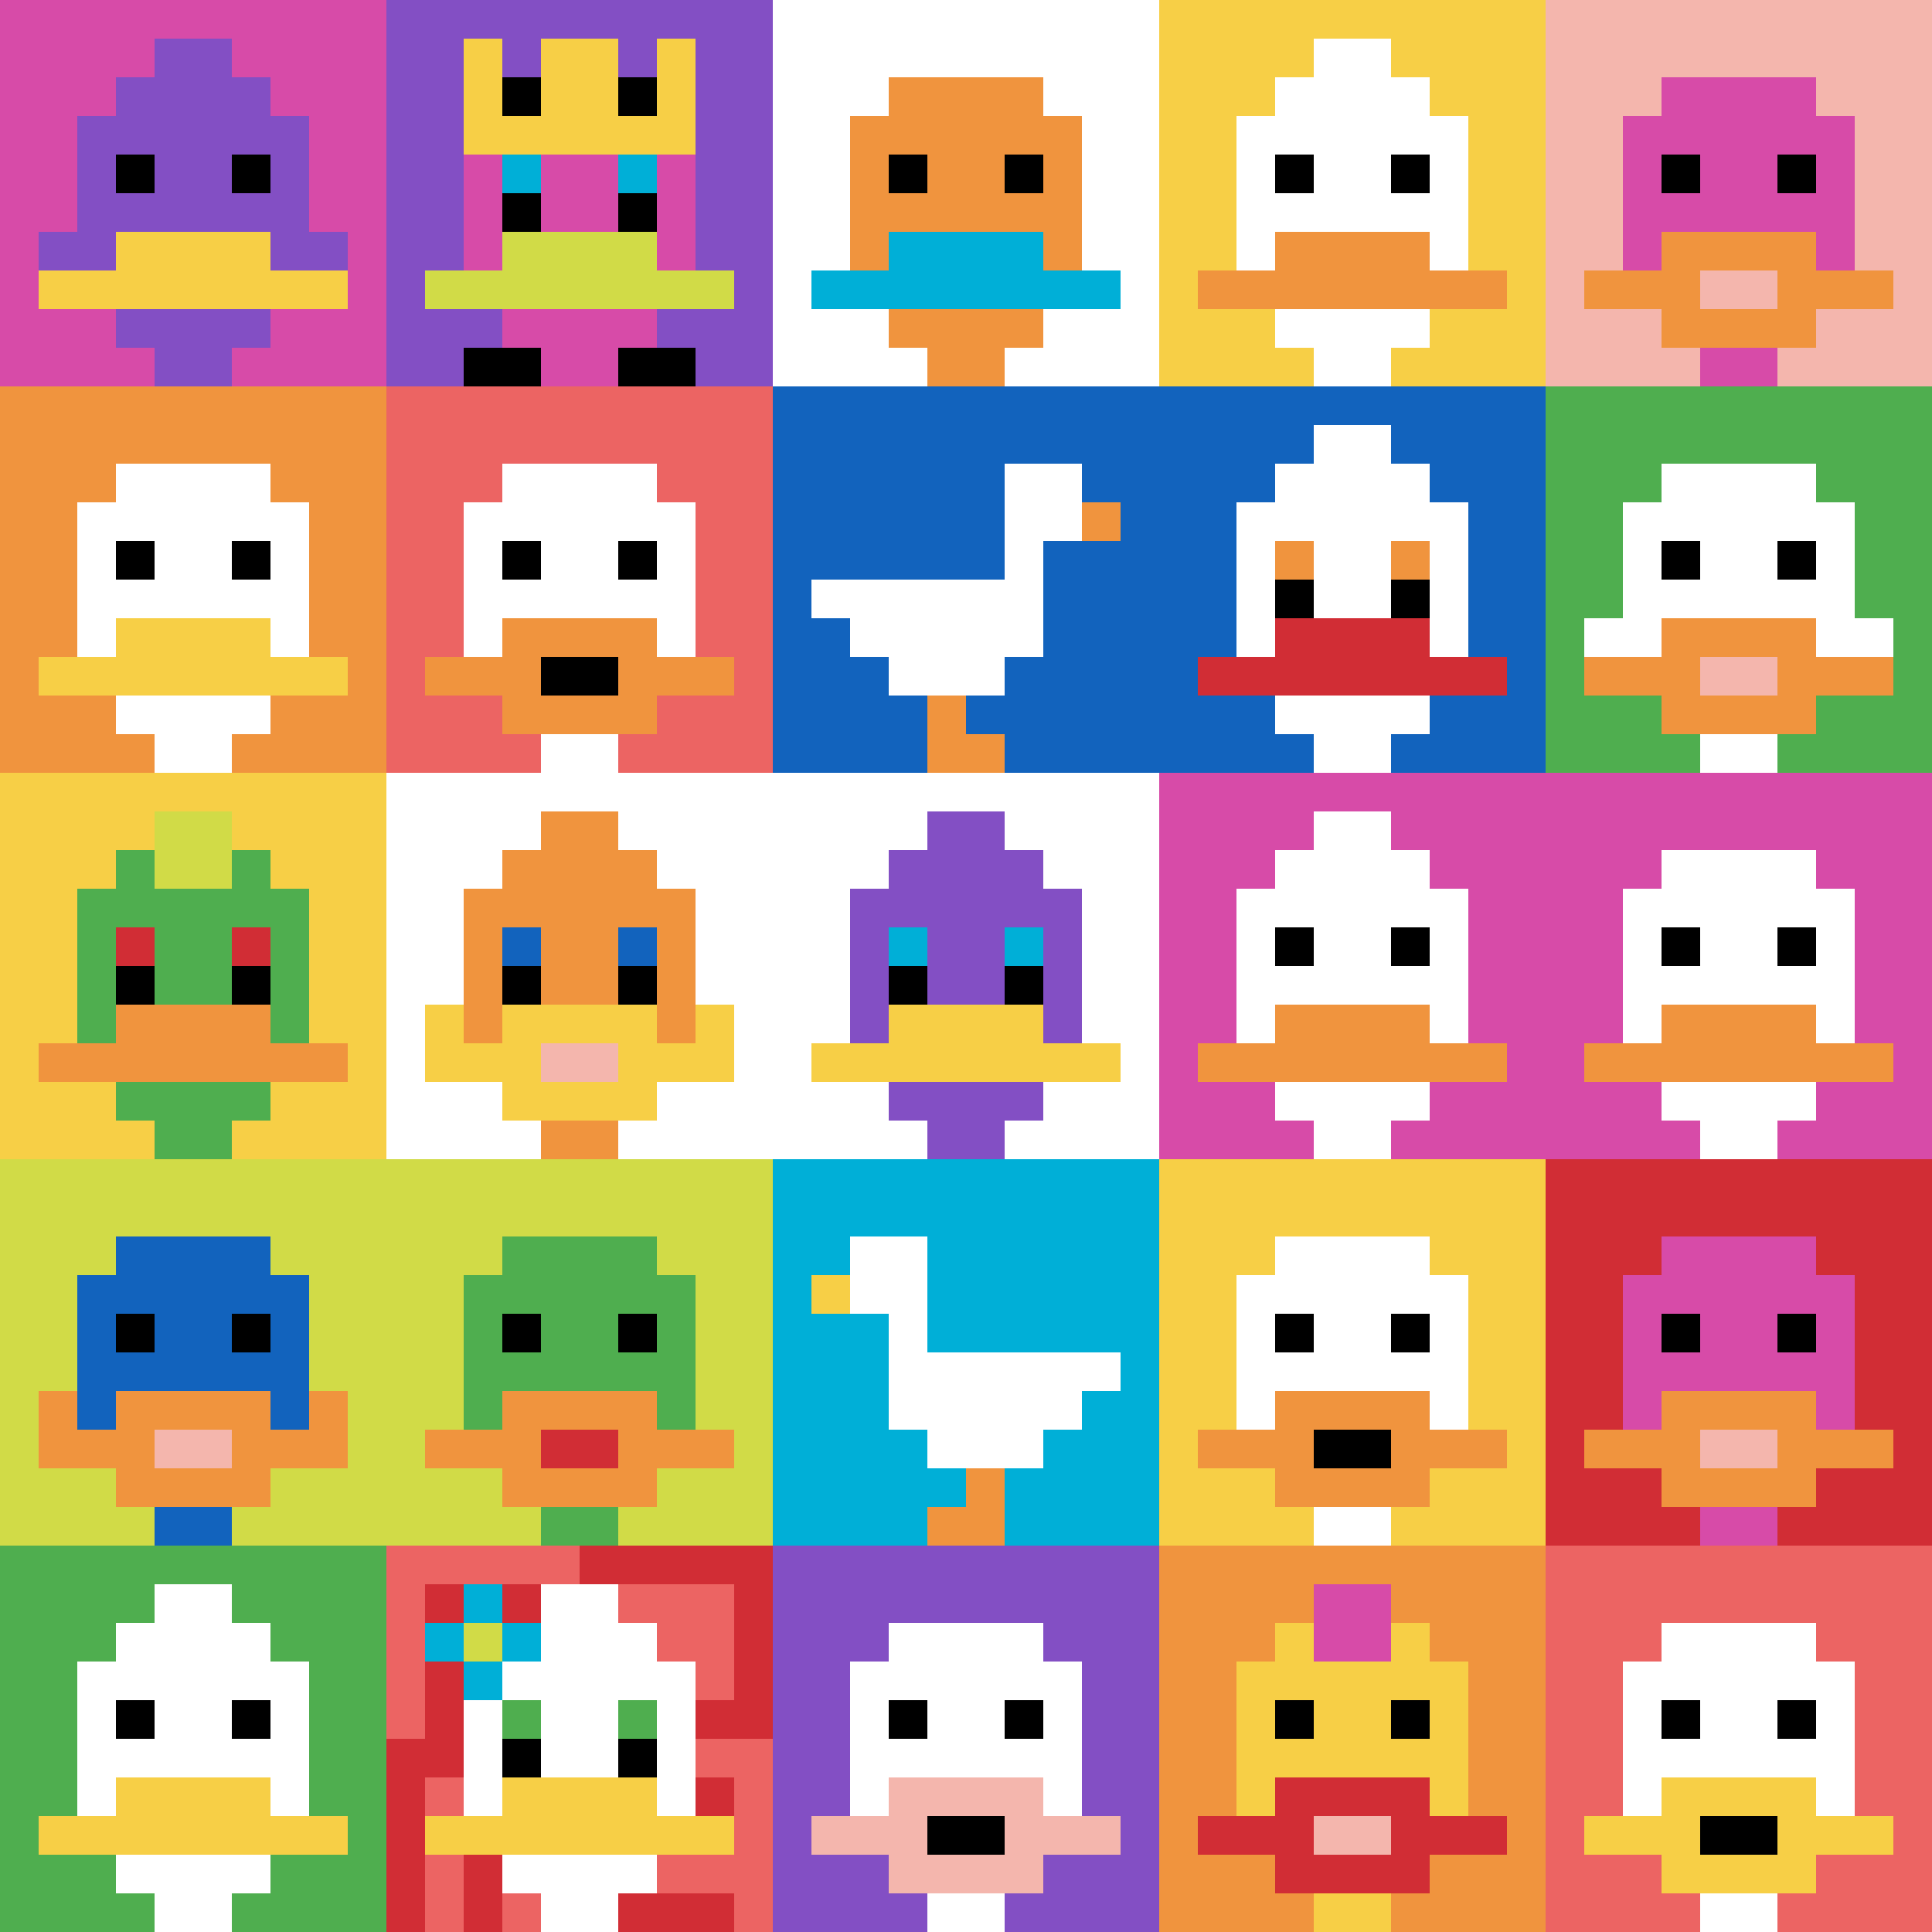 <svg xmlns="http://www.w3.org/2000/svg" version="1.1" width="767" height="767"><title>'goose-pfp-279473' by Dmitri Cherniak</title><desc>seed=279473
backgroundColor=#ffffff
padding=20
innerPadding=0
timeout=500
dimension=5
border=false
Save=function(){return n.handleSave()}
frame=17

Rendered at Sun Sep 15 2024 22:08:04 GMT+0800 (中国标准时间)
Generated in &lt;1ms
</desc><defs></defs><rect width="100%" height="100%" fill="#ffffff"></rect><g><g id="0-0"><rect x="0" y="0" height="153.4" width="153.4" fill="#D74BA8"></rect><g><rect id="0-0-3-2-4-7" x="46.02" y="30.68" width="61.36" height="107.38" fill="#834FC4"></rect><rect id="0-0-2-3-6-5" x="30.68" y="46.02" width="92.04" height="76.7" fill="#834FC4"></rect><rect id="0-0-4-8-2-2" x="61.36" y="122.72" width="30.68" height="30.68" fill="#834FC4"></rect><rect id="0-0-1-6-8-1" x="15.34" y="92.04" width="122.72" height="15.34" fill="#834FC4"></rect><rect id="0-0-1-7-8-1" x="15.34" y="107.38" width="122.72" height="15.34" fill="#F7CF46"></rect><rect id="0-0-3-6-4-2" x="46.02" y="92.04" width="61.36" height="30.68" fill="#F7CF46"></rect><rect id="0-0-3-4-1-1" x="46.02" y="61.36" width="15.34" height="15.34" fill="#000000"></rect><rect id="0-0-6-4-1-1" x="92.04" y="61.36" width="15.34" height="15.34" fill="#000000"></rect><rect id="0-0-4-1-2-2" x="61.36" y="15.34" width="30.68" height="30.68" fill="#834FC4"></rect></g><rect x="0" y="0" stroke="white" stroke-width="0" height="153.4" width="153.4" fill="none"></rect></g><g id="1-0"><rect x="153.4" y="0" height="153.4" width="153.4" fill="#834FC4"></rect><g><rect id="153.4-0-3-2-4-7" x="199.42" y="30.68" width="61.36" height="107.38" fill="#D74BA8"></rect><rect id="153.4-0-2-3-6-5" x="184.08" y="46.02" width="92.04" height="76.7" fill="#D74BA8"></rect><rect id="153.4-0-4-8-2-2" x="214.76" y="122.72" width="30.68" height="30.68" fill="#D74BA8"></rect><rect id="153.4-0-1-7-8-1" x="168.74" y="107.38" width="122.72" height="15.34" fill="#D1DB47"></rect><rect id="153.4-0-3-6-4-2" x="199.42" y="92.04" width="61.36" height="30.68" fill="#D1DB47"></rect><rect id="153.4-0-3-4-1-1" x="199.42" y="61.36" width="15.34" height="15.34" fill="#00AFD7"></rect><rect id="153.4-0-6-4-1-1" x="245.44" y="61.36" width="15.34" height="15.34" fill="#00AFD7"></rect><rect id="153.4-0-3-5-1-1" x="199.42" y="76.7" width="15.34" height="15.34" fill="#000000"></rect><rect id="153.4-0-6-5-1-1" x="245.44" y="76.7" width="15.34" height="15.34" fill="#000000"></rect><rect id="153.4-0-2-1-1-2" x="184.08" y="15.34" width="15.34" height="30.68" fill="#F7CF46"></rect><rect id="153.4-0-4-1-2-2" x="214.76" y="15.34" width="30.68" height="30.68" fill="#F7CF46"></rect><rect id="153.4-0-7-1-1-2" x="260.78" y="15.34" width="15.34" height="30.68" fill="#F7CF46"></rect><rect id="153.4-0-2-2-6-2" x="184.08" y="30.68" width="92.04" height="30.68" fill="#F7CF46"></rect><rect id="153.4-0-3-2-1-1" x="199.42" y="30.68" width="15.34" height="15.34" fill="#000000"></rect><rect id="153.4-0-6-2-1-1" x="245.44" y="30.68" width="15.34" height="15.34" fill="#000000"></rect><rect id="153.4-0-2-9-2-1" x="184.08" y="138.06" width="30.68" height="15.34" fill="#000000"></rect><rect id="153.4-0-6-9-2-1" x="245.44" y="138.06" width="30.68" height="15.34" fill="#000000"></rect></g><rect x="153.4" y="0" stroke="white" stroke-width="0" height="153.4" width="153.4" fill="none"></rect></g><g id="2-0"><rect x="306.8" y="0" height="153.4" width="153.4" fill="#ffffff"></rect><g><rect id="306.8-0-3-2-4-7" x="352.82" y="30.68" width="61.36" height="107.38" fill="#F0943E"></rect><rect id="306.8-0-2-3-6-5" x="337.48" y="46.02" width="92.04" height="76.7" fill="#F0943E"></rect><rect id="306.8-0-4-8-2-2" x="368.16" y="122.72" width="30.68" height="30.68" fill="#F0943E"></rect><rect id="306.8-0-1-7-8-1" x="322.14" y="107.38" width="122.72" height="15.34" fill="#00AFD7"></rect><rect id="306.8-0-3-6-4-2" x="352.82" y="92.04" width="61.36" height="30.68" fill="#00AFD7"></rect><rect id="306.8-0-3-4-1-1" x="352.82" y="61.36" width="15.34" height="15.34" fill="#000000"></rect><rect id="306.8-0-6-4-1-1" x="398.84" y="61.36" width="15.34" height="15.34" fill="#000000"></rect></g><rect x="306.8" y="0" stroke="white" stroke-width="0" height="153.4" width="153.4" fill="none"></rect></g><g id="3-0"><rect x="460.2" y="0" height="153.4" width="153.4" fill="#F7CF46"></rect><g><rect id="460.20000000000005-0-3-2-4-7" x="506.22" y="30.68" width="61.36" height="107.38" fill="#ffffff"></rect><rect id="460.20000000000005-0-2-3-6-5" x="490.88" y="46.02" width="92.04" height="76.7" fill="#ffffff"></rect><rect id="460.20000000000005-0-4-8-2-2" x="521.56" y="122.72" width="30.68" height="30.68" fill="#ffffff"></rect><rect id="460.20000000000005-0-1-7-8-1" x="475.54" y="107.38" width="122.72" height="15.34" fill="#F0943E"></rect><rect id="460.20000000000005-0-3-6-4-2" x="506.22" y="92.04" width="61.36" height="30.68" fill="#F0943E"></rect><rect id="460.20000000000005-0-3-4-1-1" x="506.22" y="61.36" width="15.34" height="15.34" fill="#000000"></rect><rect id="460.20000000000005-0-6-4-1-1" x="552.24" y="61.36" width="15.34" height="15.34" fill="#000000"></rect><rect id="460.20000000000005-0-4-1-2-2" x="521.56" y="15.34" width="30.68" height="30.68" fill="#ffffff"></rect></g><rect x="460.2" y="0" stroke="white" stroke-width="0" height="153.4" width="153.4" fill="none"></rect></g><g id="4-0"><rect x="613.6" y="0" height="153.4" width="153.4" fill="#F4B6AD"></rect><g><rect id="613.6-0-3-2-4-7" x="659.62" y="30.68" width="61.36" height="107.38" fill="#D74BA8"></rect><rect id="613.6-0-2-3-6-5" x="644.28" y="46.02" width="92.04" height="76.7" fill="#D74BA8"></rect><rect id="613.6-0-4-8-2-2" x="674.96" y="122.72" width="30.68" height="30.68" fill="#D74BA8"></rect><rect id="613.6-0-1-7-8-1" x="628.94" y="107.38" width="122.72" height="15.34" fill="#F0943E"></rect><rect id="613.6-0-3-6-4-3" x="659.62" y="92.04" width="61.36" height="46.02" fill="#F0943E"></rect><rect id="613.6-0-4-7-2-1" x="674.96" y="107.38" width="30.68" height="15.34" fill="#F4B6AD"></rect><rect id="613.6-0-3-4-1-1" x="659.62" y="61.36" width="15.34" height="15.34" fill="#000000"></rect><rect id="613.6-0-6-4-1-1" x="705.64" y="61.36" width="15.34" height="15.34" fill="#000000"></rect></g><rect x="613.6" y="0" stroke="white" stroke-width="0" height="153.4" width="153.4" fill="none"></rect></g><g id="0-1"><rect x="0" y="153.4" height="153.4" width="153.4" fill="#F0943E"></rect><g><rect id="0-153.4-3-2-4-7" x="46.02" y="184.08" width="61.36" height="107.38" fill="#ffffff"></rect><rect id="0-153.4-2-3-6-5" x="30.68" y="199.42" width="92.04" height="76.7" fill="#ffffff"></rect><rect id="0-153.4-4-8-2-2" x="61.36" y="276.12" width="30.68" height="30.68" fill="#ffffff"></rect><rect id="0-153.4-1-7-8-1" x="15.34" y="260.78" width="122.72" height="15.34" fill="#F7CF46"></rect><rect id="0-153.4-3-6-4-2" x="46.02" y="245.44" width="61.36" height="30.68" fill="#F7CF46"></rect><rect id="0-153.4-3-4-1-1" x="46.02" y="214.76" width="15.34" height="15.34" fill="#000000"></rect><rect id="0-153.4-6-4-1-1" x="92.04" y="214.76" width="15.34" height="15.34" fill="#000000"></rect></g><rect x="0" y="153.4" stroke="white" stroke-width="0" height="153.4" width="153.4" fill="none"></rect></g><g id="1-1"><rect x="153.4" y="153.4" height="153.4" width="153.4" fill="#EC6463"></rect><g><rect id="153.4-153.4-3-2-4-7" x="199.42" y="184.08" width="61.36" height="107.38" fill="#ffffff"></rect><rect id="153.4-153.4-2-3-6-5" x="184.08" y="199.42" width="92.04" height="76.7" fill="#ffffff"></rect><rect id="153.4-153.4-4-8-2-2" x="214.76" y="276.12" width="30.68" height="30.68" fill="#ffffff"></rect><rect id="153.4-153.4-1-7-8-1" x="168.74" y="260.78" width="122.72" height="15.34" fill="#F0943E"></rect><rect id="153.4-153.4-3-6-4-3" x="199.42" y="245.44" width="61.36" height="46.02" fill="#F0943E"></rect><rect id="153.4-153.4-4-7-2-1" x="214.76" y="260.78" width="30.68" height="15.34" fill="#000000"></rect><rect id="153.4-153.4-3-4-1-1" x="199.42" y="214.76" width="15.34" height="15.34" fill="#000000"></rect><rect id="153.4-153.4-6-4-1-1" x="245.44" y="214.76" width="15.34" height="15.34" fill="#000000"></rect></g><rect x="153.4" y="153.4" stroke="white" stroke-width="0" height="153.4" width="153.4" fill="none"></rect></g><g id="2-1"><rect x="306.8" y="153.4" height="153.4" width="153.4" fill="#1263BD"></rect><g><rect id="306.8-153.4-6-2-2-2" x="398.84" y="184.08" width="30.68" height="30.68" fill="#ffffff"></rect><rect id="306.8-153.4-6-2-1-4" x="398.84" y="184.08" width="15.34" height="61.36" fill="#ffffff"></rect><rect id="306.8-153.4-1-5-5-1" x="322.14" y="230.1" width="76.7" height="15.34" fill="#ffffff"></rect><rect id="306.8-153.4-2-5-5-2" x="337.48" y="230.1" width="76.7" height="30.68" fill="#ffffff"></rect><rect id="306.8-153.4-3-5-3-3" x="352.82" y="230.1" width="46.02" height="46.02" fill="#ffffff"></rect><rect id="306.8-153.4-8-3-1-1" x="429.52" y="199.42" width="15.34" height="15.34" fill="#F0943E"></rect><rect id="306.8-153.4-4-8-1-2" x="368.16" y="276.12" width="15.34" height="30.68" fill="#F0943E"></rect><rect id="306.8-153.4-4-9-2-1" x="368.16" y="291.46" width="30.68" height="15.34" fill="#F0943E"></rect></g><rect x="306.8" y="153.4" stroke="white" stroke-width="0" height="153.4" width="153.4" fill="none"></rect></g><g id="3-1"><rect x="460.2" y="153.4" height="153.4" width="153.4" fill="#1263BD"></rect><g><rect id="460.20000000000005-153.4-3-2-4-7" x="506.22" y="184.08" width="61.36" height="107.38" fill="#ffffff"></rect><rect id="460.20000000000005-153.4-2-3-6-5" x="490.88" y="199.42" width="92.04" height="76.7" fill="#ffffff"></rect><rect id="460.20000000000005-153.4-4-8-2-2" x="521.56" y="276.12" width="30.68" height="30.68" fill="#ffffff"></rect><rect id="460.20000000000005-153.4-1-7-8-1" x="475.54" y="260.78" width="122.72" height="15.34" fill="#D12D35"></rect><rect id="460.20000000000005-153.4-3-6-4-2" x="506.22" y="245.44" width="61.36" height="30.68" fill="#D12D35"></rect><rect id="460.20000000000005-153.4-3-4-1-1" x="506.22" y="214.76" width="15.34" height="15.34" fill="#F0943E"></rect><rect id="460.20000000000005-153.4-6-4-1-1" x="552.24" y="214.76" width="15.34" height="15.34" fill="#F0943E"></rect><rect id="460.20000000000005-153.4-3-5-1-1" x="506.22" y="230.1" width="15.34" height="15.34" fill="#000000"></rect><rect id="460.20000000000005-153.4-6-5-1-1" x="552.24" y="230.1" width="15.34" height="15.34" fill="#000000"></rect><rect id="460.20000000000005-153.4-4-1-2-2" x="521.56" y="168.74" width="30.68" height="30.68" fill="#ffffff"></rect></g><rect x="460.2" y="153.4" stroke="white" stroke-width="0" height="153.4" width="153.4" fill="none"></rect></g><g id="4-1"><rect x="613.6" y="153.4" height="153.4" width="153.4" fill="#4FAE4F"></rect><g><rect id="613.6-153.4-3-2-4-7" x="659.62" y="184.08" width="61.36" height="107.38" fill="#ffffff"></rect><rect id="613.6-153.4-2-3-6-5" x="644.28" y="199.42" width="92.04" height="76.7" fill="#ffffff"></rect><rect id="613.6-153.4-4-8-2-2" x="674.96" y="276.12" width="30.68" height="30.68" fill="#ffffff"></rect><rect id="613.6-153.4-1-6-8-1" x="628.94" y="245.44" width="122.72" height="15.34" fill="#ffffff"></rect><rect id="613.6-153.4-1-7-8-1" x="628.94" y="260.78" width="122.72" height="15.34" fill="#F0943E"></rect><rect id="613.6-153.4-3-6-4-3" x="659.62" y="245.44" width="61.36" height="46.02" fill="#F0943E"></rect><rect id="613.6-153.4-4-7-2-1" x="674.96" y="260.78" width="30.68" height="15.34" fill="#F4B6AD"></rect><rect id="613.6-153.4-3-4-1-1" x="659.62" y="214.76" width="15.34" height="15.34" fill="#000000"></rect><rect id="613.6-153.4-6-4-1-1" x="705.64" y="214.76" width="15.34" height="15.34" fill="#000000"></rect></g><rect x="613.6" y="153.4" stroke="white" stroke-width="0" height="153.4" width="153.4" fill="none"></rect></g><g id="0-2"><rect x="0" y="306.8" height="153.4" width="153.4" fill="#F7CF46"></rect><g><rect id="0-306.8-3-2-4-7" x="46.02" y="337.48" width="61.36" height="107.38" fill="#4FAE4F"></rect><rect id="0-306.8-2-3-6-5" x="30.68" y="352.82" width="92.04" height="76.7" fill="#4FAE4F"></rect><rect id="0-306.8-4-8-2-2" x="61.36" y="429.52" width="30.68" height="30.68" fill="#4FAE4F"></rect><rect id="0-306.8-1-7-8-1" x="15.34" y="414.18" width="122.72" height="15.34" fill="#F0943E"></rect><rect id="0-306.8-3-6-4-2" x="46.02" y="398.84" width="61.36" height="30.68" fill="#F0943E"></rect><rect id="0-306.8-3-4-1-1" x="46.02" y="368.16" width="15.34" height="15.34" fill="#D12D35"></rect><rect id="0-306.8-6-4-1-1" x="92.04" y="368.16" width="15.34" height="15.34" fill="#D12D35"></rect><rect id="0-306.8-3-5-1-1" x="46.02" y="383.5" width="15.34" height="15.34" fill="#000000"></rect><rect id="0-306.8-6-5-1-1" x="92.04" y="383.5" width="15.34" height="15.34" fill="#000000"></rect><rect id="0-306.8-4-1-2-2" x="61.36" y="322.14" width="30.68" height="30.68" fill="#D1DB47"></rect></g><rect x="0" y="306.8" stroke="white" stroke-width="0" height="153.4" width="153.4" fill="none"></rect></g><g id="1-2"><rect x="153.4" y="306.8" height="153.4" width="153.4" fill="#ffffff"></rect><g><rect id="153.4-306.8-3-2-4-7" x="199.42" y="337.48" width="61.36" height="107.38" fill="#F0943E"></rect><rect id="153.4-306.8-2-3-6-5" x="184.08" y="352.82" width="92.04" height="76.7" fill="#F0943E"></rect><rect id="153.4-306.8-4-8-2-2" x="214.76" y="429.52" width="30.68" height="30.68" fill="#F0943E"></rect><rect id="153.4-306.8-1-6-8-1" x="168.74" y="398.84" width="122.72" height="15.34" fill="#F0943E"></rect><rect id="153.4-306.8-1-7-8-1" x="168.74" y="414.18" width="122.72" height="15.34" fill="#F7CF46"></rect><rect id="153.4-306.8-3-6-4-3" x="199.42" y="398.84" width="61.36" height="46.02" fill="#F7CF46"></rect><rect id="153.4-306.8-4-7-2-1" x="214.76" y="414.18" width="30.68" height="15.34" fill="#F4B6AD"></rect><rect id="153.4-306.8-1-6-1-2" x="168.74" y="398.84" width="15.34" height="30.68" fill="#F7CF46"></rect><rect id="153.4-306.8-8-6-1-2" x="276.12" y="398.84" width="15.34" height="30.68" fill="#F7CF46"></rect><rect id="153.4-306.8-3-4-1-1" x="199.42" y="368.16" width="15.34" height="15.34" fill="#1263BD"></rect><rect id="153.4-306.8-6-4-1-1" x="245.44" y="368.16" width="15.34" height="15.34" fill="#1263BD"></rect><rect id="153.4-306.8-3-5-1-1" x="199.42" y="383.5" width="15.34" height="15.34" fill="#000000"></rect><rect id="153.4-306.8-6-5-1-1" x="245.44" y="383.5" width="15.34" height="15.34" fill="#000000"></rect><rect id="153.4-306.8-4-1-2-2" x="214.76" y="322.14" width="30.68" height="30.68" fill="#F0943E"></rect></g><rect x="153.4" y="306.8" stroke="white" stroke-width="0" height="153.4" width="153.4" fill="none"></rect></g><g id="2-2"><rect x="306.8" y="306.8" height="153.4" width="153.4" fill="#ffffff"></rect><g><rect id="306.8-306.8-3-2-4-7" x="352.82" y="337.48" width="61.36" height="107.38" fill="#834FC4"></rect><rect id="306.8-306.8-2-3-6-5" x="337.48" y="352.82" width="92.04" height="76.7" fill="#834FC4"></rect><rect id="306.8-306.8-4-8-2-2" x="368.16" y="429.52" width="30.68" height="30.68" fill="#834FC4"></rect><rect id="306.8-306.8-1-7-8-1" x="322.14" y="414.18" width="122.72" height="15.34" fill="#F7CF46"></rect><rect id="306.8-306.8-3-6-4-2" x="352.82" y="398.84" width="61.36" height="30.68" fill="#F7CF46"></rect><rect id="306.8-306.8-3-4-1-1" x="352.82" y="368.16" width="15.34" height="15.34" fill="#00AFD7"></rect><rect id="306.8-306.8-6-4-1-1" x="398.84" y="368.16" width="15.34" height="15.34" fill="#00AFD7"></rect><rect id="306.8-306.8-3-5-1-1" x="352.82" y="383.5" width="15.34" height="15.34" fill="#000000"></rect><rect id="306.8-306.8-6-5-1-1" x="398.84" y="383.5" width="15.34" height="15.34" fill="#000000"></rect><rect id="306.8-306.8-4-1-2-2" x="368.16" y="322.14" width="30.68" height="30.68" fill="#834FC4"></rect></g><rect x="306.8" y="306.8" stroke="white" stroke-width="0" height="153.4" width="153.4" fill="none"></rect></g><g id="3-2"><rect x="460.2" y="306.8" height="153.4" width="153.4" fill="#D74BA8"></rect><g><rect id="460.20000000000005-306.8-3-2-4-7" x="506.22" y="337.48" width="61.36" height="107.38" fill="#ffffff"></rect><rect id="460.20000000000005-306.8-2-3-6-5" x="490.88" y="352.82" width="92.04" height="76.7" fill="#ffffff"></rect><rect id="460.20000000000005-306.8-4-8-2-2" x="521.56" y="429.52" width="30.68" height="30.68" fill="#ffffff"></rect><rect id="460.20000000000005-306.8-1-7-8-1" x="475.54" y="414.18" width="122.72" height="15.34" fill="#F0943E"></rect><rect id="460.20000000000005-306.8-3-6-4-2" x="506.22" y="398.84" width="61.36" height="30.68" fill="#F0943E"></rect><rect id="460.20000000000005-306.8-3-4-1-1" x="506.22" y="368.16" width="15.34" height="15.34" fill="#000000"></rect><rect id="460.20000000000005-306.8-6-4-1-1" x="552.24" y="368.16" width="15.34" height="15.34" fill="#000000"></rect><rect id="460.20000000000005-306.8-4-1-2-2" x="521.56" y="322.14" width="30.68" height="30.68" fill="#ffffff"></rect></g><rect x="460.2" y="306.8" stroke="white" stroke-width="0" height="153.4" width="153.4" fill="none"></rect></g><g id="4-2"><rect x="613.6" y="306.8" height="153.4" width="153.4" fill="#D74BA8"></rect><g><rect id="613.6-306.8-3-2-4-7" x="659.62" y="337.48" width="61.36" height="107.38" fill="#ffffff"></rect><rect id="613.6-306.8-2-3-6-5" x="644.28" y="352.82" width="92.04" height="76.7" fill="#ffffff"></rect><rect id="613.6-306.8-4-8-2-2" x="674.96" y="429.52" width="30.68" height="30.68" fill="#ffffff"></rect><rect id="613.6-306.8-1-7-8-1" x="628.94" y="414.18" width="122.72" height="15.34" fill="#F0943E"></rect><rect id="613.6-306.8-3-6-4-2" x="659.62" y="398.84" width="61.36" height="30.68" fill="#F0943E"></rect><rect id="613.6-306.8-3-4-1-1" x="659.62" y="368.16" width="15.34" height="15.34" fill="#000000"></rect><rect id="613.6-306.8-6-4-1-1" x="705.64" y="368.16" width="15.34" height="15.34" fill="#000000"></rect></g><rect x="613.6" y="306.8" stroke="white" stroke-width="0" height="153.4" width="153.4" fill="none"></rect></g><g id="0-3"><rect x="0" y="460.2" height="153.4" width="153.4" fill="#D1DB47"></rect><g><rect id="0-460.20000000000005-3-2-4-7" x="46.02" y="490.88" width="61.36" height="107.38" fill="#1263BD"></rect><rect id="0-460.20000000000005-2-3-6-5" x="30.68" y="506.22" width="92.04" height="76.7" fill="#1263BD"></rect><rect id="0-460.20000000000005-4-8-2-2" x="61.36" y="582.92" width="30.68" height="30.68" fill="#1263BD"></rect><rect id="0-460.20000000000005-1-6-8-1" x="15.34" y="552.24" width="122.72" height="15.34" fill="#1263BD"></rect><rect id="0-460.20000000000005-1-7-8-1" x="15.34" y="567.58" width="122.72" height="15.34" fill="#F0943E"></rect><rect id="0-460.20000000000005-3-6-4-3" x="46.02" y="552.24" width="61.36" height="46.02" fill="#F0943E"></rect><rect id="0-460.20000000000005-4-7-2-1" x="61.36" y="567.58" width="30.68" height="15.34" fill="#F4B6AD"></rect><rect id="0-460.20000000000005-1-6-1-2" x="15.34" y="552.24" width="15.34" height="30.68" fill="#F0943E"></rect><rect id="0-460.20000000000005-8-6-1-2" x="122.72" y="552.24" width="15.34" height="30.68" fill="#F0943E"></rect><rect id="0-460.20000000000005-3-4-1-1" x="46.02" y="521.56" width="15.34" height="15.34" fill="#000000"></rect><rect id="0-460.20000000000005-6-4-1-1" x="92.04" y="521.56" width="15.34" height="15.34" fill="#000000"></rect></g><rect x="0" y="460.2" stroke="white" stroke-width="0" height="153.4" width="153.4" fill="none"></rect></g><g id="1-3"><rect x="153.4" y="460.2" height="153.4" width="153.4" fill="#D1DB47"></rect><g><rect id="153.4-460.20000000000005-3-2-4-7" x="199.42" y="490.88" width="61.36" height="107.38" fill="#4FAE4F"></rect><rect id="153.4-460.20000000000005-2-3-6-5" x="184.08" y="506.22" width="92.04" height="76.7" fill="#4FAE4F"></rect><rect id="153.4-460.20000000000005-4-8-2-2" x="214.76" y="582.92" width="30.68" height="30.68" fill="#4FAE4F"></rect><rect id="153.4-460.20000000000005-1-7-8-1" x="168.74" y="567.58" width="122.72" height="15.34" fill="#F0943E"></rect><rect id="153.4-460.20000000000005-3-6-4-3" x="199.42" y="552.24" width="61.36" height="46.02" fill="#F0943E"></rect><rect id="153.4-460.20000000000005-4-7-2-1" x="214.76" y="567.58" width="30.68" height="15.34" fill="#D12D35"></rect><rect id="153.4-460.20000000000005-3-4-1-1" x="199.42" y="521.56" width="15.34" height="15.34" fill="#000000"></rect><rect id="153.4-460.20000000000005-6-4-1-1" x="245.44" y="521.56" width="15.34" height="15.34" fill="#000000"></rect></g><rect x="153.4" y="460.2" stroke="white" stroke-width="0" height="153.4" width="153.4" fill="none"></rect></g><g id="2-3"><rect x="306.8" y="460.2" height="153.4" width="153.4" fill="#00AFD7"></rect><g><rect id="306.8-460.20000000000005-2-2-2-2" x="337.48" y="490.88" width="30.68" height="30.68" fill="#ffffff"></rect><rect id="306.8-460.20000000000005-3-2-1-4" x="352.82" y="490.88" width="15.34" height="61.36" fill="#ffffff"></rect><rect id="306.8-460.20000000000005-4-5-5-1" x="368.16" y="536.9" width="76.7" height="15.34" fill="#ffffff"></rect><rect id="306.8-460.20000000000005-3-5-5-2" x="352.82" y="536.9" width="76.7" height="30.68" fill="#ffffff"></rect><rect id="306.8-460.20000000000005-4-5-3-3" x="368.16" y="536.9" width="46.02" height="46.02" fill="#ffffff"></rect><rect id="306.8-460.20000000000005-1-3-1-1" x="322.14" y="506.22" width="15.34" height="15.34" fill="#F7CF46"></rect><rect id="306.8-460.20000000000005-5-8-1-2" x="383.5" y="582.92" width="15.34" height="30.68" fill="#F0943E"></rect><rect id="306.8-460.20000000000005-4-9-2-1" x="368.16" y="598.26" width="30.68" height="15.34" fill="#F0943E"></rect></g><rect x="306.8" y="460.2" stroke="white" stroke-width="0" height="153.4" width="153.4" fill="none"></rect></g><g id="3-3"><rect x="460.2" y="460.2" height="153.4" width="153.4" fill="#F7CF46"></rect><g><rect id="460.20000000000005-460.20000000000005-3-2-4-7" x="506.22" y="490.88" width="61.36" height="107.38" fill="#ffffff"></rect><rect id="460.20000000000005-460.20000000000005-2-3-6-5" x="490.88" y="506.22" width="92.04" height="76.7" fill="#ffffff"></rect><rect id="460.20000000000005-460.20000000000005-4-8-2-2" x="521.56" y="582.92" width="30.68" height="30.68" fill="#ffffff"></rect><rect id="460.20000000000005-460.20000000000005-1-7-8-1" x="475.54" y="567.58" width="122.72" height="15.34" fill="#F0943E"></rect><rect id="460.20000000000005-460.20000000000005-3-6-4-3" x="506.22" y="552.24" width="61.36" height="46.02" fill="#F0943E"></rect><rect id="460.20000000000005-460.20000000000005-4-7-2-1" x="521.56" y="567.58" width="30.68" height="15.34" fill="#000000"></rect><rect id="460.20000000000005-460.20000000000005-3-4-1-1" x="506.22" y="521.56" width="15.34" height="15.34" fill="#000000"></rect><rect id="460.20000000000005-460.20000000000005-6-4-1-1" x="552.24" y="521.56" width="15.34" height="15.34" fill="#000000"></rect></g><rect x="460.2" y="460.2" stroke="white" stroke-width="0" height="153.4" width="153.4" fill="none"></rect></g><g id="4-3"><rect x="613.6" y="460.2" height="153.4" width="153.4" fill="#D12D35"></rect><g><rect id="613.6-460.20000000000005-3-2-4-7" x="659.62" y="490.88" width="61.36" height="107.38" fill="#D74BA8"></rect><rect id="613.6-460.20000000000005-2-3-6-5" x="644.28" y="506.22" width="92.04" height="76.7" fill="#D74BA8"></rect><rect id="613.6-460.20000000000005-4-8-2-2" x="674.96" y="582.92" width="30.68" height="30.68" fill="#D74BA8"></rect><rect id="613.6-460.20000000000005-1-7-8-1" x="628.94" y="567.58" width="122.72" height="15.34" fill="#F0943E"></rect><rect id="613.6-460.20000000000005-3-6-4-3" x="659.62" y="552.24" width="61.36" height="46.02" fill="#F0943E"></rect><rect id="613.6-460.20000000000005-4-7-2-1" x="674.96" y="567.58" width="30.68" height="15.34" fill="#F4B6AD"></rect><rect id="613.6-460.20000000000005-3-4-1-1" x="659.62" y="521.56" width="15.34" height="15.34" fill="#000000"></rect><rect id="613.6-460.20000000000005-6-4-1-1" x="705.64" y="521.56" width="15.34" height="15.34" fill="#000000"></rect></g><rect x="613.6" y="460.2" stroke="white" stroke-width="0" height="153.4" width="153.4" fill="none"></rect></g><g id="0-4"><rect x="0" y="613.6" height="153.4" width="153.4" fill="#4FAE4F"></rect><g><rect id="0-613.6-3-2-4-7" x="46.02" y="644.28" width="61.36" height="107.38" fill="#ffffff"></rect><rect id="0-613.6-2-3-6-5" x="30.68" y="659.62" width="92.04" height="76.7" fill="#ffffff"></rect><rect id="0-613.6-4-8-2-2" x="61.36" y="736.32" width="30.68" height="30.68" fill="#ffffff"></rect><rect id="0-613.6-1-7-8-1" x="15.34" y="720.98" width="122.72" height="15.34" fill="#F7CF46"></rect><rect id="0-613.6-3-6-4-2" x="46.02" y="705.64" width="61.36" height="30.68" fill="#F7CF46"></rect><rect id="0-613.6-3-4-1-1" x="46.02" y="674.96" width="15.34" height="15.34" fill="#000000"></rect><rect id="0-613.6-6-4-1-1" x="92.04" y="674.96" width="15.34" height="15.34" fill="#000000"></rect><rect id="0-613.6-4-1-2-2" x="61.36" y="628.94" width="30.68" height="30.68" fill="#ffffff"></rect></g><rect x="0" y="613.6" stroke="white" stroke-width="0" height="153.4" width="153.4" fill="none"></rect></g><g id="1-4"><rect x="153.4" y="613.6" height="153.4" width="153.4" fill="#D12D35"></rect><g><rect id="153.4-613.6-0-0-5-1" x="153.4" y="613.6" width="76.7" height="15.34" fill="#EC6463"></rect><rect id="153.4-613.6-0-0-1-5" x="153.4" y="613.6" width="15.34" height="76.7" fill="#EC6463"></rect><rect id="153.4-613.6-2-0-1-5" x="184.08" y="613.6" width="15.34" height="76.7" fill="#EC6463"></rect><rect id="153.4-613.6-4-0-1-5" x="214.76" y="613.6" width="15.34" height="76.7" fill="#EC6463"></rect><rect id="153.4-613.6-6-1-3-3" x="245.44" y="628.94" width="46.02" height="46.02" fill="#EC6463"></rect><rect id="153.4-613.6-1-6-1-4" x="168.74" y="705.64" width="15.34" height="61.36" fill="#EC6463"></rect><rect id="153.4-613.6-3-6-1-4" x="199.42" y="705.64" width="15.34" height="61.36" fill="#EC6463"></rect><rect id="153.4-613.6-5-5-5-1" x="230.1" y="690.3" width="76.7" height="15.34" fill="#EC6463"></rect><rect id="153.4-613.6-5-8-5-1" x="230.1" y="736.32" width="76.7" height="15.34" fill="#EC6463"></rect><rect id="153.4-613.6-5-5-1-5" x="230.1" y="690.3" width="15.34" height="76.7" fill="#EC6463"></rect><rect id="153.4-613.6-9-5-1-5" x="291.46" y="690.3" width="15.34" height="76.7" fill="#EC6463"></rect></g><g><rect id="153.4-613.6-3-2-4-7" x="199.42" y="644.28" width="61.36" height="107.38" fill="#ffffff"></rect><rect id="153.4-613.6-2-3-6-5" x="184.08" y="659.62" width="92.04" height="76.7" fill="#ffffff"></rect><rect id="153.4-613.6-4-8-2-2" x="214.76" y="736.32" width="30.68" height="30.68" fill="#ffffff"></rect><rect id="153.4-613.6-1-7-8-1" x="168.74" y="720.98" width="122.72" height="15.34" fill="#F7CF46"></rect><rect id="153.4-613.6-3-6-4-2" x="199.42" y="705.64" width="61.36" height="30.68" fill="#F7CF46"></rect><rect id="153.4-613.6-3-4-1-1" x="199.42" y="674.96" width="15.34" height="15.34" fill="#4FAE4F"></rect><rect id="153.4-613.6-6-4-1-1" x="245.44" y="674.96" width="15.34" height="15.34" fill="#4FAE4F"></rect><rect id="153.4-613.6-3-5-1-1" x="199.42" y="690.3" width="15.34" height="15.34" fill="#000000"></rect><rect id="153.4-613.6-6-5-1-1" x="245.44" y="690.3" width="15.34" height="15.34" fill="#000000"></rect><rect id="153.4-613.6-4-1-2-2" x="214.76" y="628.94" width="30.68" height="30.68" fill="#ffffff"></rect><rect id="153.4-613.6-1-2-3-1" x="168.74" y="644.28" width="46.02" height="15.34" fill="#00AFD7"></rect><rect id="153.4-613.6-2-1-1-3" x="184.08" y="628.94" width="15.34" height="46.02" fill="#00AFD7"></rect><rect id="153.4-613.6-2-2-1-1" x="184.08" y="644.28" width="15.34" height="15.34" fill="#D1DB47"></rect></g><rect x="153.4" y="613.6" stroke="white" stroke-width="0" height="153.4" width="153.4" fill="none"></rect></g><g id="2-4"><rect x="306.8" y="613.6" height="153.4" width="153.4" fill="#834FC4"></rect><g><rect id="306.8-613.6-3-2-4-7" x="352.82" y="644.28" width="61.36" height="107.38" fill="#ffffff"></rect><rect id="306.8-613.6-2-3-6-5" x="337.48" y="659.62" width="92.04" height="76.7" fill="#ffffff"></rect><rect id="306.8-613.6-4-8-2-2" x="368.16" y="736.32" width="30.68" height="30.68" fill="#ffffff"></rect><rect id="306.8-613.6-1-7-8-1" x="322.14" y="720.98" width="122.72" height="15.34" fill="#F4B6AD"></rect><rect id="306.8-613.6-3-6-4-3" x="352.82" y="705.64" width="61.36" height="46.02" fill="#F4B6AD"></rect><rect id="306.8-613.6-4-7-2-1" x="368.16" y="720.98" width="30.68" height="15.34" fill="#000000"></rect><rect id="306.8-613.6-3-4-1-1" x="352.82" y="674.96" width="15.34" height="15.34" fill="#000000"></rect><rect id="306.8-613.6-6-4-1-1" x="398.84" y="674.96" width="15.34" height="15.34" fill="#000000"></rect></g><rect x="306.8" y="613.6" stroke="white" stroke-width="0" height="153.4" width="153.4" fill="none"></rect></g><g id="3-4"><rect x="460.2" y="613.6" height="153.4" width="153.4" fill="#F0943E"></rect><g><rect id="460.20000000000005-613.6-3-2-4-7" x="506.22" y="644.28" width="61.36" height="107.38" fill="#F7CF46"></rect><rect id="460.20000000000005-613.6-2-3-6-5" x="490.88" y="659.62" width="92.04" height="76.7" fill="#F7CF46"></rect><rect id="460.20000000000005-613.6-4-8-2-2" x="521.56" y="736.32" width="30.68" height="30.68" fill="#F7CF46"></rect><rect id="460.20000000000005-613.6-1-7-8-1" x="475.54" y="720.98" width="122.72" height="15.34" fill="#D12D35"></rect><rect id="460.20000000000005-613.6-3-6-4-3" x="506.22" y="705.64" width="61.36" height="46.02" fill="#D12D35"></rect><rect id="460.20000000000005-613.6-4-7-2-1" x="521.56" y="720.98" width="30.68" height="15.34" fill="#F4B6AD"></rect><rect id="460.20000000000005-613.6-3-4-1-1" x="506.22" y="674.96" width="15.34" height="15.34" fill="#000000"></rect><rect id="460.20000000000005-613.6-6-4-1-1" x="552.24" y="674.96" width="15.34" height="15.34" fill="#000000"></rect><rect id="460.20000000000005-613.6-4-1-2-2" x="521.56" y="628.94" width="30.68" height="30.68" fill="#D74BA8"></rect></g><rect x="460.2" y="613.6" stroke="white" stroke-width="0" height="153.4" width="153.4" fill="none"></rect></g><g id="4-4"><rect x="613.6" y="613.6" height="153.4" width="153.4" fill="#EC6463"></rect><g><rect id="613.6-613.6-3-2-4-7" x="659.62" y="644.28" width="61.36" height="107.38" fill="#ffffff"></rect><rect id="613.6-613.6-2-3-6-5" x="644.28" y="659.62" width="92.04" height="76.7" fill="#ffffff"></rect><rect id="613.6-613.6-4-8-2-2" x="674.96" y="736.32" width="30.68" height="30.68" fill="#ffffff"></rect><rect id="613.6-613.6-1-7-8-1" x="628.94" y="720.98" width="122.72" height="15.34" fill="#F7CF46"></rect><rect id="613.6-613.6-3-6-4-3" x="659.62" y="705.64" width="61.36" height="46.02" fill="#F7CF46"></rect><rect id="613.6-613.6-4-7-2-1" x="674.96" y="720.98" width="30.68" height="15.34" fill="#000000"></rect><rect id="613.6-613.6-3-4-1-1" x="659.62" y="674.96" width="15.34" height="15.34" fill="#000000"></rect><rect id="613.6-613.6-6-4-1-1" x="705.64" y="674.96" width="15.34" height="15.34" fill="#000000"></rect></g><rect x="613.6" y="613.6" stroke="white" stroke-width="0" height="153.4" width="153.4" fill="none"></rect></g></g></svg>